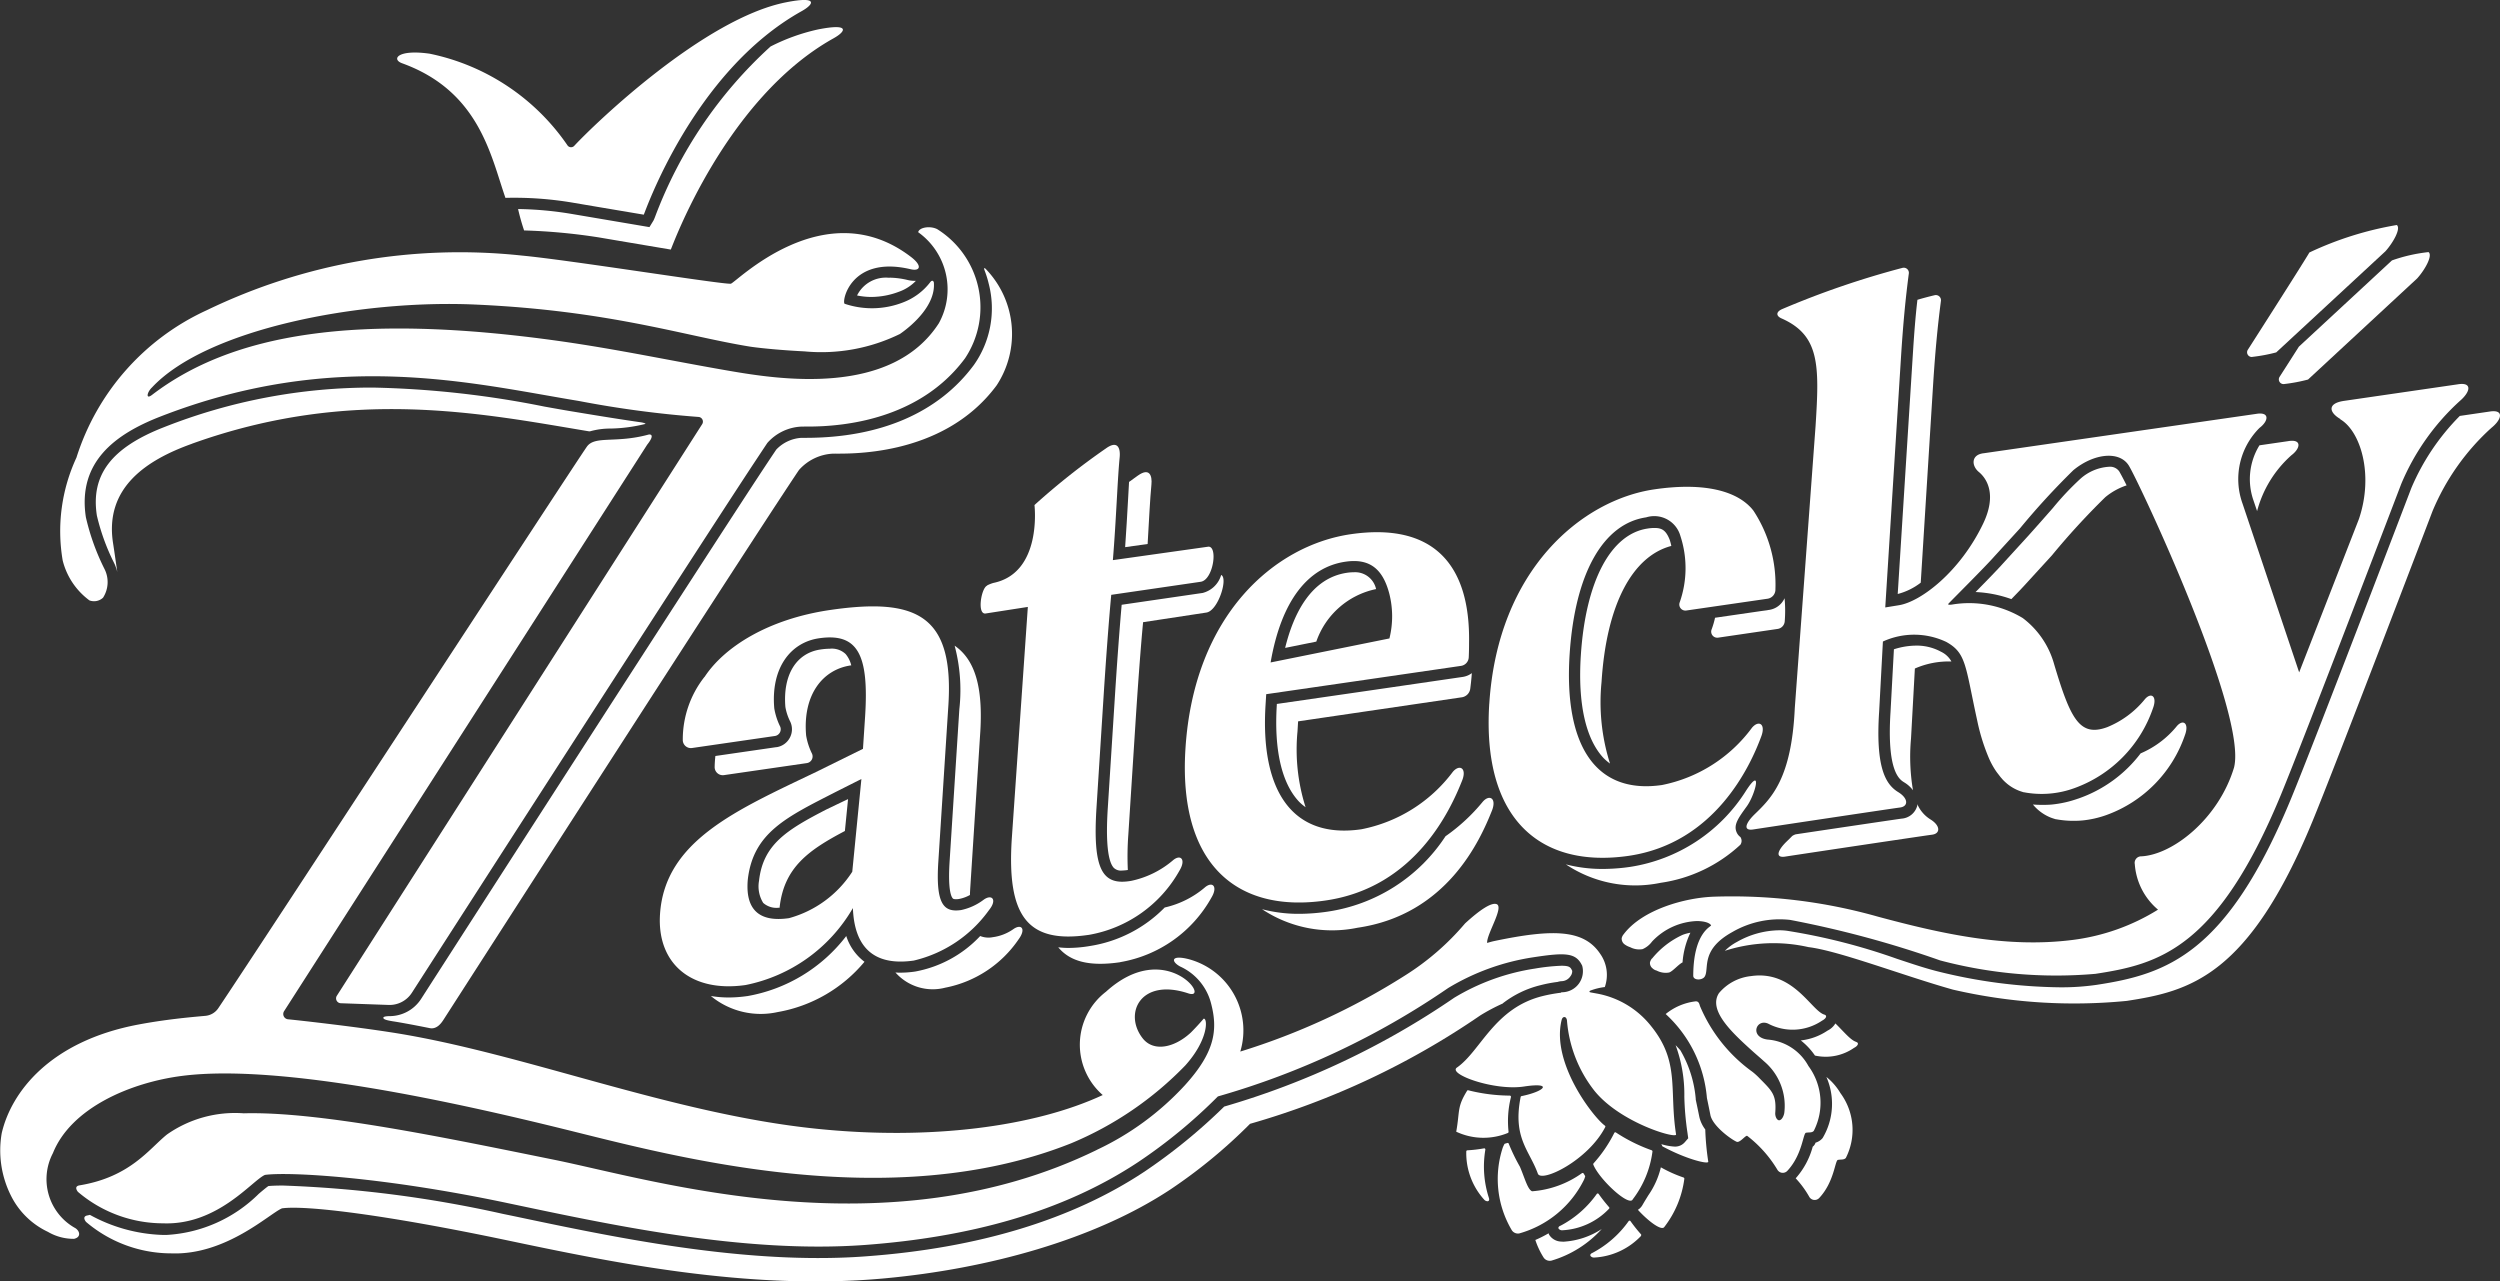 <svg xmlns="http://www.w3.org/2000/svg" width="127.313" height="65.251" viewBox="0 0 127.313 65.251">
  <rect x="0" y="0" width="127.313" height="65.251" fill="#333333" stroke="none"/>
  <defs>
    <style>
      .cls-1 {
        fill: #ffffff;
      }
    </style>
  </defs>
  <g id="ZATECKY" transform="translate(-1668.868 -2349.232)">
    <g id="Group_23" data-name="Group 23">
      <path id="Path_297" data-name="Path 297" class="cls-1" d="M795.388,109.374c-.089,1.418.083,1.768.165,1.853.012.012.035.041.161.041a.857.857,0,0,0,.173-.016,1.834,1.834,0,0,0,.539-.2c0-.106.008-.216.014-.33l.5-7.782c.177-2.431-.24-3.857-1.294-4.584a8.81,8.81,0,0,1,.24,3.233Z" transform="translate(921.837 2283.757)"/>
      <path id="Path_298" data-name="Path 298" class="cls-1" d="M792.647,103.446l-3.115.452c-.02.177-.033.358-.037.549a.414.414,0,0,0,.476.425l4.22-.612a.344.344,0,0,0,.262-.48,3.309,3.309,0,0,1-.3-.928c-.179-2.085.853-3.359,2.275-3.567l.024,0a1.407,1.407,0,0,0-.287-.578,1.016,1.016,0,0,0-.81-.271,3.122,3.122,0,0,0-.47.039c-1.239.181-1.923,1.3-1.788,2.928a2.665,2.665,0,0,0,.252.755.909.909,0,0,1-.029.816.92.92,0,0,1-.675.476" transform="translate(915.767 2283.833)"/>
      <path id="Path_299" data-name="Path 299" class="cls-1" d="M796.58,108.488a5.869,5.869,0,0,0,3.709-2.452c.4-.541.146-.82-.277-.515a2.357,2.357,0,0,1-1.034.4,1.123,1.123,0,0,1-.641-.059,6.027,6.027,0,0,1-3.3,1.807,5.029,5.029,0,0,1-.763.059c-.075,0-.169,0-.254-.01a2.534,2.534,0,0,0,2.559.769" transform="translate(920.448 2291.037)"/>
      <path id="Path_300" data-name="Path 300" class="cls-1" d="M791.252,108.685a6.708,6.708,0,0,1-.95.071,5.6,5.6,0,0,1-.9-.075,3.986,3.986,0,0,0,3.4.818,7.4,7.4,0,0,0,4.423-2.561,2.645,2.645,0,0,1-.928-1.312,8.1,8.1,0,0,1-5.04,3.06" transform="translate(915.667 2291.273)"/>
      <path id="Path_301" data-name="Path 301" class="cls-1" d="M790.613,106.356a1.6,1.6,0,0,0,.212,1.127,1.015,1.015,0,0,0,.775.248c.018,0,.043,0,.063,0v-.035c.228-2.02,1.473-2.9,3.322-3.874l.161-1.62-.008,0c-.368.173-.734.35-1.095.523-2,1.034-3.223,1.772-3.43,3.63" transform="translate(916.909 2287.729)"/>
      <path id="Path_302" data-name="Path 302" class="cls-1" d="M819.958,102.278a8.5,8.5,0,0,1-5.874,3.849,9.864,9.864,0,0,1-1.422.106A7.382,7.382,0,0,1,810.8,106a6.355,6.355,0,0,0,4.824.94A7.527,7.527,0,0,0,819.688,105a.346.346,0,0,0,0-.393.58.58,0,0,1-.2-.262c-.153-.382.122-.739.535-1.312.435-.61.8-2.1-.063-.759" transform="translate(937.809 2287.25)"/>
      <path id="Path_303" data-name="Path 303" class="cls-1" d="M815.8,96.326a2.973,2.973,0,0,0-.083-.313c-.2-.509-.423-.6-.777-.6a2.133,2.133,0,0,0-.338.028c-1.894.275-3.166,2.69-3.41,6.466-.157,2.443.244,4.246,1.156,5.221a2.691,2.691,0,0,0,.33.283,10.368,10.368,0,0,1-.431-4.157c.254-4,1.6-6.411,3.554-6.926" transform="translate(938.18 2280.706)"/>
      <path id="Path_304" data-name="Path 304" class="cls-1" d="M814.635,98.165a4.279,4.279,0,0,1-.173.59.309.309,0,0,0,.334.423l3.029-.444a.424.424,0,0,0,.358-.376,6.768,6.768,0,0,0-.008-1.188,1.024,1.024,0,0,1-.779.594Z" transform="translate(941.572 2282.526)"/>
      <path id="Path_305" data-name="Path 305" class="cls-1" d="M801.254,108.285a6.578,6.578,0,0,0,4.643-3.28c.35-.578.051-.861-.342-.515a4.777,4.777,0,0,1-2.035,1.013,6.789,6.789,0,0,1-3.8,1.959,6.684,6.684,0,0,1-1.1.1,4.286,4.286,0,0,1-.521-.033c.621.751,1.642.983,3.162.759" transform="translate(924.66 2289.944)"/>
      <path id="Path_306" data-name="Path 306" class="cls-1" d="M804.173,97.507l-4.11.6c-.106,1.217-.236,2.95-.35,4.761l-.356,5.587c-.11,1.689,0,2.71.3,3.044a.521.521,0,0,0,.429.142,2.056,2.056,0,0,0,.291-.028,14.966,14.966,0,0,1,.026-1.807l.358-5.587c.122-1.917.271-3.945.393-5.225l3.221-.49c.6-.087,1.121-1.758.755-1.915a1.322,1.322,0,0,1-.958.92" transform="translate(925.926 2281.923)"/>
      <path id="Path_307" data-name="Path 307" class="cls-1" d="M800.421,94.187c-.149.106-.3.216-.452.326-.02.307-.035.629-.055.979-.039.722-.088,1.52-.144,2.342l1.145-.161c.071-1.211.122-2.287.193-3.021.047-.468-.1-.881-.687-.464" transform="translate(926.396 2279.262)"/>
      <path id="Path_308" data-name="Path 308" class="cls-1" d="M804.665,101.5,813,100.275a.507.507,0,0,0,.431-.431c.026-.2.059-.478.081-.8a1.019,1.019,0,0,1-.462.193l-4.569.667-4.9.71,0,.049c-.144,2.279.244,3.984,1.131,4.926a2.4,2.4,0,0,0,.334.283,9.685,9.685,0,0,1-.411-3.866Z" transform="translate(930.309 2284.467)"/>
      <path id="Path_309" data-name="Path 309" class="cls-1" d="M807.279,96.52a2.453,2.453,0,0,0-.35.026c-1.841.269-2.726,2.083-3.154,3.827l1.587-.321a4.1,4.1,0,0,1,3.044-2.675,1.089,1.089,0,0,0-1.127-.857" transform="translate(930.539 2281.854)"/>
      <path id="Path_310" data-name="Path 310" class="cls-1" d="M806.521,107.963a10.165,10.165,0,0,1-1.442.11,7.312,7.312,0,0,1-1.882-.236,6.431,6.431,0,0,0,4.865.944c4.557-.665,6.242-4.456,6.844-5.967.246-.623-.126-.846-.472-.446a9.41,9.41,0,0,1-1.894,1.754,8.678,8.678,0,0,1-6.018,3.841" transform="translate(929.941 2287.696)"/>
      <path id="Path_311" data-name="Path 311" class="cls-1" d="M797.425,83.867a22.293,22.293,0,0,0-5.874,8.667,2.041,2.041,0,0,1-.082.191l-.205.334-.385-.065-3.646-.618a17.867,17.867,0,0,0-2.659-.238,11.139,11.139,0,0,0,.307,1.09,30.017,30.017,0,0,1,3.825.358c1.874.319,3.646.616,3.646.616.055-.09,2.755-7.676,8.293-10.761.606-.338.885-.781-.8-.448a10.047,10.047,0,0,0-2.423.873" transform="translate(910.677 2267.739)"/>
      <path id="Path_312" data-name="Path 312" class="cls-1" d="M794.7,89.15a1.635,1.635,0,0,0-1.642.9,3.633,3.633,0,0,0,.73.075,4.014,4.014,0,0,0,1.4-.264,2.23,2.23,0,0,0,.867-.557.546.546,0,0,1-.081,0,1.479,1.479,0,0,1-.328-.039,4.2,4.2,0,0,0-.942-.122" transform="translate(919.456 2274.229)"/>
      <path id="Path_313" data-name="Path 313" class="cls-1" d="M778.9,94.76c8.124-2.92,14.787-1.536,20.213-.633a.17.17,0,0,0,.065,0,3.848,3.848,0,0,1,1.058-.14,7.854,7.854,0,0,0,1.744-.232c.067-.016-.075-.067-.22-.087-.9-.128-1.975-.3-3.267-.515-.531-.085-1.074-.183-1.632-.283a49.09,49.09,0,0,0-8.757-.97,28.794,28.794,0,0,0-10.622,2.016c-2.683,1.046-3.74,2.431-3.422,4.5a10.887,10.887,0,0,0,.869,2.4l.039.081a2.573,2.573,0,0,1,.134.4l0,0c-.063-.409-.126-.887-.22-1.489-.429-2.812,1.7-4.216,4.014-5.044" transform="translate(899.741 2277.069)"/>
      <path id="Path_314" data-name="Path 314" class="cls-1" d="M783.574,127.613c.334.059.557-.224.684-.421,2.36-3.672,14.154-22.008,17.345-26.854.443-.673.714-1.08.765-1.152a2.466,2.466,0,0,1,1.721-.83c.523-.022,5.556.287,8.342-3.477a4.763,4.763,0,0,0-.559-5.935c-.006-.008-.051-.047-.069-.033s0,.063.01.1a5.133,5.133,0,0,1,.218.7,4.989,4.989,0,0,1-.759,4.13c-1.792,2.423-4.757,3.709-8.567,3.709h-.209a1.927,1.927,0,0,0-1.288.6c-.02.033-.138.2-.747,1.123-3.206,4.877-15.011,23.226-17.34,26.852A1.912,1.912,0,0,1,781.5,127s-.291,0-.3.077.132.13.478.185c.688.106,1.831.338,1.89.35" transform="translate(907.19 2273.979)"/>
      <path id="Path_315" data-name="Path 315" class="cls-1" d="M829.667,93.327c-.545.857-.979,1.532-.979,1.532a.239.239,0,0,0,.232.37A8.516,8.516,0,0,0,830.135,95l5.558-5.151c.4-.444.8-1.166.578-1.339a8.207,8.207,0,0,0-1.862.423Z" transform="translate(956.271 2273.56)"/>
      <path id="Path_316" data-name="Path 316" class="cls-1" d="M822.808,104.769a2.249,2.249,0,0,0,.612.358c.071.026.151.051.224.075l.016,0a5,5,0,0,0,1.363.063,5.093,5.093,0,0,0,1.223-.279,6.586,6.586,0,0,0,3.984-4.053c.238-.631-.1-.854-.429-.446a4.81,4.81,0,0,1-1.823,1.363,6.754,6.754,0,0,1-3.17,2.3l-.033.01a5.636,5.636,0,0,1-1.316.295c-.149.014-.313.018-.49.018-.161,0-.322-.008-.478-.018.018.022.043.047.061.069a2.383,2.383,0,0,0,.232.226l.024.018" transform="translate(949.902 2285.748)"/>
      <path id="Path_317" data-name="Path 317" class="cls-1" d="M827.837,93.88a2.4,2.4,0,0,0-1.43.6,14.506,14.506,0,0,0-1.414,1.5c-.33.374-.73.832-1.249,1.41L822.456,98.8c-.256.291-.857.907-1.4,1.459a6.171,6.171,0,0,1,1.823.36c.325-.334.612-.633.767-.808l1.3-1.422a37.221,37.221,0,0,1,2.718-2.962,3.356,3.356,0,0,1,1.084-.6c-.165-.334-.3-.58-.372-.706a.564.564,0,0,0-.535-.24" transform="translate(948.418 2279.123)"/>
      <path id="Path_318" data-name="Path 318" class="cls-1" d="M813.009,106.855a.493.493,0,0,0-.1.2.346.346,0,0,0,.13.3.455.455,0,0,0,.208.114.99.99,0,0,0,.633.1c.187-.055.482-.419.688-.515a4.213,4.213,0,0,1,.4-1.512,2.167,2.167,0,0,0-.4.11,4.32,4.32,0,0,0-1.548,1.2" transform="translate(939.984 2291.189)"/>
      <path id="Path_319" data-name="Path 319" class="cls-1" d="M821,89.588c-.279.067-.578.144-.887.236-.1.857-.169,1.756-.236,2.828l-.767,12.154a3.245,3.245,0,0,0,1.172-.576L820.921,94c.1-1.532.214-2.773.389-4.116a.262.262,0,0,0-.313-.295" transform="translate(946.4 2274.675)"/>
      <path id="Path_320" data-name="Path 320" class="cls-1" d="M828.1,96.241l.193.57a5.766,5.766,0,0,1,1.752-2.848c.464-.35.537-.836-.173-.714l-1.459.212a3.283,3.283,0,0,0-.313,2.781" transform="translate(955.518 2278.449)"/>
      <path id="Path_321" data-name="Path 321" class="cls-1" d="M816.991,103.864a.6.6,0,0,0-.173.085c-.094.1-.189.189-.283.281-.472.458-.59.848-.067.765s7.037-1.06,7.473-1.115.436-.464-.091-.785a1.718,1.718,0,0,1-.659-.771c0,.024,0,.047,0,.071a.89.89,0,0,1-.8.667c-.295.039-3.292.484-5.4.8" transform="translate(943.316 2287.859)"/>
      <path id="Path_322" data-name="Path 322" class="cls-1" d="M849.74,96.4c-.051.13-5,13.107-6.132,15.833-3.253,7.868-6.279,8.917-9.892,9.467a12.4,12.4,0,0,1-1.87.126,26.787,26.787,0,0,1-6.271-.822c-.679-.175-1.337-.4-2.03-.629a31.269,31.269,0,0,0-5.56-1.422,2.831,2.831,0,0,0-.448-.031,4.449,4.449,0,0,0-2.136.59,2.574,2.574,0,0,0-.62.456,8.053,8.053,0,0,1,4.258-.189c1.544.185,4.848,1.461,7.357,2.165a27.374,27.374,0,0,0,8.852.574c3.213-.492,6.2-1.261,9.448-9.123,1.139-2.753,6.124-15.821,6.124-15.821a11.9,11.9,0,0,1,2.987-4.23c.562-.448.659-.958-.083-.838l-1.516.222A11.682,11.682,0,0,0,849.74,96.4" transform="translate(941.926 2277.685)"/>
      <path id="Path_323" data-name="Path 323" class="cls-1" d="M820.186,99.525a4.281,4.281,0,0,1,1.862-.358,1.185,1.185,0,0,0-.537-.5,2.565,2.565,0,0,0-1.253-.309,3.766,3.766,0,0,0-1.139.187l-.173,3.2c-.193,3.029.456,3.43.7,3.579a1.563,1.563,0,0,1,.444.4,10.286,10.286,0,0,1-.1-2.637Z" transform="translate(946.197 2283.752)"/>
      <path id="Path_324" data-name="Path 324" class="cls-1" d="M819.5,108.753c-.283-.085-.612-.5-1.06-.94a.954.954,0,0,1-.4.366,3.021,3.021,0,0,1-1.363.5,3.416,3.416,0,0,1,.722.771,2.528,2.528,0,0,0,1.992-.393c.2-.1.267-.256.106-.3" transform="translate(943.896 2293.537)"/>
      <path id="Path_325" data-name="Path 325" class="cls-1" d="M817.563,112.5a.406.406,0,0,1-.142.2,3.984,3.984,0,0,1-.867,1.611,4.891,4.891,0,0,1,.688.936.316.316,0,0,0,.511.065c.765-.816.8-1.908.95-1.939s.309.01.405-.1a3.152,3.152,0,0,0-.275-3.3,3.017,3.017,0,0,0-.716-.824,3.407,3.407,0,0,1-.191,3.111.738.738,0,0,1-.362.236" transform="translate(943.76 2294.927)"/>
      <path id="Path_326" data-name="Path 326" class="cls-1" d="M810.846,114.573a5.572,5.572,0,0,0,2.574-1.615,3.982,3.982,0,0,1-1.969.649.966.966,0,0,0-.11-.008.749.749,0,0,1-.6-.346.494.494,0,0,1-.029-.075,6.174,6.174,0,0,1-.675.34,4.035,4.035,0,0,0,.425.9.376.376,0,0,0,.385.153" transform="translate(937.018 2298.86)"/>
      <path id="Path_327" data-name="Path 327" class="cls-1" d="M813.991,113.521a.055.055,0,0,0,0-.079,7.834,7.834,0,0,1-.531-.667.057.057,0,0,0-.094,0,5.267,5.267,0,0,1-1.857,1.624c-.033.014-.134.069-.079.157a.225.225,0,0,0,.165.075,3.542,3.542,0,0,0,2.4-1.1" transform="translate(938.441 2298.643)"/>
      <path id="Path_328" data-name="Path 328" class="cls-1" d="M813.956,114.444A5.071,5.071,0,0,0,814.969,112a.065.065,0,0,0-.039-.067,6.716,6.716,0,0,1-1.156-.519,4.19,4.19,0,0,1-.637,1.422c-.089.146-.191.307-.305.507a.685.685,0,0,1-.228.236c.541.59,1.221,1.1,1.351.865" transform="translate(939.674 2297.264)"/>
      <path id="Path_329" data-name="Path 329" class="cls-1" d="M845.959,108.282a5.107,5.107,0,0,1,1.921-.924,6.846,6.846,0,0,1,.869-.165.786.786,0,0,1,.22-.039.552.552,0,0,0,.431-.248.41.41,0,0,0,.092-.279c-.083-.173-.122-.258-.553-.258a10.237,10.237,0,0,0-1.345.144A11.19,11.19,0,0,0,843.481,108a40.852,40.852,0,0,1-11.711,5.54,28.623,28.623,0,0,1-4.055,3.31c-3.681,2.443-8.46,3.9-14.195,4.317-.773.059-1.591.087-2.427.087-5.381,0-10.972-1.178-15.463-2.126l-.6-.124a60.95,60.95,0,0,0-11.188-1.442c-.368,0-.6.012-.747.026-.11.075-.317.248-.49.395a7.236,7.236,0,0,1-4.687,2.094c-.069,0-.141,0-.212,0a8.2,8.2,0,0,1-3.7-1.021c-.039.008-.073.018-.114.026-.266.041-.161.24-.081.334a6.7,6.7,0,0,0,4.333,1.6c2.787.106,5-2.022,5.644-2.293,1.2-.163,5.19.313,11.373,1.609,5.316,1.117,12.344,2.6,19.314,1.957,5.251-.484,10.681-1.965,14.563-4.533a26.508,26.508,0,0,0,4.047-3.337,40.242,40.242,0,0,0,11.725-5.52,9.629,9.629,0,0,1,1.156-.612" transform="translate(899.441 2292.044)"/>
      <path id="Path_330" data-name="Path 330" class="cls-1" d="M815.583,114.291a13.724,13.724,0,0,1-.153-1.642,1.685,1.685,0,0,1-.3-.629c-.043-.212-.106-.523-.177-.852l-.008-.035,0-.041a5.87,5.87,0,0,0-.785-2.478c-.075-.083-.153-.169-.24-.256a7.26,7.26,0,0,1,.444,2.625,14.732,14.732,0,0,0,.159,1.831l.039.283-.173.2a.652.652,0,0,1-.527.224,2.865,2.865,0,0,1-.671-.124.8.8,0,0,1,.055.11c1.194.651,2.362.938,2.338.781" transform="translate(940.279 2294.101)"/>
      <path id="Path_331" data-name="Path 331" class="cls-1" d="M801.061,115.41a6.555,6.555,0,0,0,3.831-2.574c.427-.527.144-.83-.281-.519a2.9,2.9,0,0,1-1.15.523c-.9.128-1.294-.328-1.152-2.484l.5-7.782c.342-4.714-1.528-5.668-6.006-5.017-3.131.456-5.379,1.864-6.393,3.4l-.016.014a5.152,5.152,0,0,0-1.1,3.19.412.412,0,0,0,.474.425l4.22-.612a.347.347,0,0,0,.265-.48,3.314,3.314,0,0,1-.3-.928c-.181-2.085.853-3.359,2.275-3.567,1.988-.291,2.553.84,2.35,3.992l-.108,1.638-2.389,1.178c-4.018,1.929-7.707,3.493-7.947,7.249-.161,2.515,1.6,4,4.362,3.6a8.158,8.158,0,0,0,5.461-3.919c.085,2.283,1.355,2.928,3.107,2.673m-3.139-4.523a5.59,5.59,0,0,1-3.221,2.364c-1.522.222-2.232-.435-2.1-1.955.271-2.413,2-3.2,4.47-4.468l1.316-.663Z" transform="translate(914.345 2282.738)"/>
      <path id="Path_332" data-name="Path 332" class="cls-1" d="M808.9,105.425c-.376,5.908,2.625,8.395,7.1,7.748,4.4-.645,6.2-4.582,6.753-6.085.236-.629-.124-.844-.47-.444a7.517,7.517,0,0,1-4.586,2.922c-3.347.488-5-1.959-4.706-6.631.271-4.232,1.756-6.688,3.9-7a1.382,1.382,0,0,1,1.742.946,5.251,5.251,0,0,1-.032,3.375.31.31,0,0,0,.336.423l4.136-.6a.471.471,0,0,0,.4-.48,6.854,6.854,0,0,0-1.113-3.994,2.018,2.018,0,0,0-.275-.3l-.008-.012-.022-.016c-.9-.8-2.539-1.091-4.738-.769-3.7.537-7.979,4.085-8.415,10.913" transform="translate(935.809 2279.643)"/>
      <path id="Path_333" data-name="Path 333" class="cls-1" d="M801.635,118.289a6.577,6.577,0,0,0,4.643-3.28c.346-.574.047-.857-.346-.511a4.789,4.789,0,0,1-2.116,1.036c-1.473.256-1.969-.557-1.764-3.752l.356-5.589c.122-1.919.273-3.945.393-5.225l4.557-.665c.653-.094.9-1.9.35-1.782l-4.824.68c.169-2.043.232-4.071.346-5.233.047-.468-.1-.881-.688-.464a35.805,35.805,0,0,0-3.65,2.891s.413,3.453-2.094,3.967a1.783,1.783,0,0,0-.317.126l0,.012c-.3.114-.527,1.485-.075,1.418l2.148-.334-.818,11.813c-.25,3.912.779,5.343,3.894,4.891" transform="translate(922.657 2278.556)"/>
      <path id="Path_334" data-name="Path 334" class="cls-1" d="M809.711,95.62c-3.856.562-7.979,4.085-8.415,10.913-.378,5.91,2.625,8.4,7.141,7.739,4.557-.663,6.352-4.6,6.95-6.112.246-.621-.126-.844-.472-.444a7.638,7.638,0,0,1-4.663,2.93c-3.5.511-5.162-1.937-4.875-6.368l.031-.511,5.355-.777,4.566-.665a.461.461,0,0,0,.393-.435c.012-.24.016-.486.016-.734.069-3.988-1.809-6.148-6.026-5.536m1.971,5.308-6.051,1.223c.551-3.176,1.923-4.856,3.811-5.131,1.211-.177,1.886.342,2.224,1.591a4.683,4.683,0,0,1,.016,2.317" transform="translate(927.942 2280.817)"/>
      <path id="Path_335" data-name="Path 335" class="cls-1" d="M781.8,85.418c3.937,1.426,4.515,4.714,5.261,6.854a17.785,17.785,0,0,1,3.4.24c1.874.319,3.646.616,3.646.616.055-.09,2.508-7.28,8.044-10.366.606-.338.885-.783-.8-.448-4.165.824-9.707,6.15-10.783,7.306a.221.221,0,0,1-.358-.039,11.26,11.26,0,0,0-7.009-4.651c-1.642-.232-1.951.287-1.406.486" transform="translate(907.546 2267.036)"/>
      <path id="Path_336" data-name="Path 336" class="cls-1" d="M787.221,127.021a.248.248,0,0,0,.2.38l2.437.087a1.352,1.352,0,0,0,1.182-.616c2.36-3.674,14.154-22.008,17.344-26.856.444-.671.714-1.08.765-1.152a2.456,2.456,0,0,1,1.721-.828c.523-.024,5.554.287,8.342-3.477a4.694,4.694,0,0,0-1.416-6.578c-.356-.183-.918-.094-.97.155a3.574,3.574,0,0,1,1.054,4.635c-2.421,3.76-8.165,2.856-10.651,2.429-2.911-.5-5.6-1.084-8.655-1.518-10.421-1.465-16.708-.364-20.769,2.743-.328.248-.252-.142,0-.38,2.783-2.983,10.58-4.49,16.478-4.224,6.846.307,10.63,1.6,13.994,2.144.684.1,1.807.193,2.761.24a9.1,9.1,0,0,0,4.86-.887c.734-.509,1.819-1.522,1.727-2.62,0-.008-.043-.169-.169-.037a3.15,3.15,0,0,1-1.4,1.05,4.353,4.353,0,0,1-2.97.071c-.173-.059.267-2.492,3.359-1.76.495.116.6-.181.012-.629-4.4-3.363-8.946,1.347-9.174,1.367-.478.035-8.238-1.211-10.639-1.434A29.61,29.61,0,0,0,780.6,92.108a12.341,12.341,0,0,0-6.639,7.507,8.893,8.893,0,0,0-.7,5.241,3.617,3.617,0,0,0,1.361,2.03.671.671,0,0,0,.694-.138,1.47,1.47,0,0,0,.071-1.465,11.671,11.671,0,0,1-.946-2.633c-.429-2.812,1.489-4.226,3.782-5.121,8.9-3.467,15.859-1.7,21.314-.8a53.413,53.413,0,0,0,6.091.814.24.24,0,0,1,.2.366Z" transform="translate(898.8 2272.921)"/>
      <path id="Path_337" data-name="Path 337" class="cls-1" d="M774.05,133.679a2.583,2.583,0,0,0,1.328.354c.4-.092.283-.444.014-.574a2.851,2.851,0,0,1-1.09-3.79c.922-2.3,3.943-3.6,6.6-3.937,5.015-.633,14.008,1.375,19.473,2.726,5.552,1.371,16.547,4.389,25.788.706a17.4,17.4,0,0,0,5.8-3.955c1.186-1.316,1.154-2.413.942-2.389-.208.244-.427.48-.651.706-.853.791-1.915,1-2.464.285-.975-1.261-.094-3.084,2.33-2.279,1.2.4-1.131-2.857-4.191-.083a3.4,3.4,0,0,0-.165,5.261c-3.469,1.617-8.785,2.313-14.553,1.719-7.44-.761-14.97-3.87-21.67-4.909-2-.311-4.669-.61-5.28-.669a.27.27,0,0,1-.187-.411l18.49-28.848c.417-.523.163-.543.053-.511-1.662.448-2.712.039-3.121.608-.576.81-16.582,25.35-18.773,28.6a.888.888,0,0,1-.665.389c-.853.075-2.059.189-3.4.441-4.521.852-6.478,3.453-6.962,5.528a5.135,5.135,0,0,0,.46,3.17,4.011,4.011,0,0,0,1.894,1.862" transform="translate(897.261 2278.287)"/>
      <path id="Path_338" data-name="Path 338" class="cls-1" d="M828.123,94.548a8.409,8.409,0,0,0,1.215-.228L834.9,89.17c.4-.446.8-1.168.578-1.337a17.065,17.065,0,0,0-4.452,1.4c-.258.458-3.131,4.948-3.131,4.948a.239.239,0,0,0,.232.37" transform="translate(955.447 2272.858)"/>
      <path id="Path_339" data-name="Path 339" class="cls-1" d="M848.791,96.608c1.056.612,1.721,2.852.954,5.094l-3.04,7.8-2.885-8.6a3.682,3.682,0,0,1,.865-3.849c.464-.35.539-.836-.173-.714l-4.769.688-2.983.431-6.108.883c-.663.067-.641.641-.258.956.4.33.93,1.139.22,2.625-1.184,2.47-3.18,3.98-4.287,4.159l-.7.114.81-12.877c.1-1.532.212-2.773.389-4.118a.261.261,0,0,0-.313-.3A44.637,44.637,0,0,0,820.381,91c-.311.132-.338.346-.032.478,1.953.865,1.925,2.4,1.729,5.477L821.02,111.32c-.165,3.591-1.19,4.582-2.051,5.414-.47.46-.588.848-.065.767s7.035-1.062,7.471-1.117.435-.464-.089-.785c-.653-.4-1.156-1.27-.97-4.106l.191-3.562a3.817,3.817,0,0,1,3.227.02c1.026.57.962,1.2,1.579,4.018a10.084,10.084,0,0,0,.553,1.807,4,4,0,0,0,.346.671.285.285,0,0,0,.024.037,2.191,2.191,0,0,0,.136.187l.13.169c.028.033.055.059.079.092a2.375,2.375,0,0,0,.232.224l.023.02a2.218,2.218,0,0,0,.612.356c.071.028.151.051.224.075l.016,0a4.858,4.858,0,0,0,2.586-.216,6.589,6.589,0,0,0,3.984-4.055c.238-.629-.1-.852-.429-.444a4.791,4.791,0,0,1-1.9,1.4c-1.4.515-1.868-.413-2.7-3.2a4.419,4.419,0,0,0-1.6-2.356,5.278,5.278,0,0,0-3.6-.688s-.265.043-.181-.047c.124-.138,1.874-1.878,2.342-2.413l1.3-1.422a37.651,37.651,0,0,1,2.718-2.962c1.046-.861,2.356-1,2.828-.224.547.9,6.059,12.643,5.351,15.373-.793,2.616-3.123,4.435-4.718,4.517a.332.332,0,0,0-.334.4,3.34,3.34,0,0,0,1.182,2.315,10.768,10.768,0,0,1-4.36,1.544c-3.363.423-6.643-.311-9.908-1.188a27.242,27.242,0,0,0-8.321-1.017c-1.491.045-3.676.657-4.623,1.915a.464.464,0,0,0-.1.2.357.357,0,0,0,.13.3.979.979,0,0,0,.3.157.991.991,0,0,0,.633.1,1.174,1.174,0,0,0,.482-.385,3.3,3.3,0,0,1,2.3-1.046c.464.012.647.122.706.214.045.067-.9.317-.907,2.572,0,.248.46.24.582.045.252-.4-.244-1.353,1.4-2.266a4.8,4.8,0,0,1,2.95-.623,52.649,52.649,0,0,1,7.64,2.063,23.042,23.042,0,0,0,7.908.684c3.214-.49,6.2-1.261,9.448-9.121,1.139-2.755,6.124-15.821,6.124-15.821a11.93,11.93,0,0,1,2.987-4.232c.545-.464.645-.97-.1-.848l-5.8.844c-.853.126-.771.582-.185.924" transform="translate(939.248 2273.971)"/>
      <path id="Path_340" data-name="Path 340" class="cls-1" d="M819.1,113.987c-.144.008-.232-.208-.22-.38.067-.9-.142-1.1-.781-1.742a3.548,3.548,0,0,0-.382-.35,7.888,7.888,0,0,1-2.663-3.331c-.039-.1-.051-.283-.254-.254a2.959,2.959,0,0,0-1.5.643,6.538,6.538,0,0,1,2.1,4.275c.071.334.134.649.177.865.11.557,1.046,1.237,1.333,1.363.165.075.452-.334.541-.3a6.161,6.161,0,0,1,1.532,1.717.318.318,0,0,0,.511.067c.767-.818.8-1.91.95-1.941s.311.012.4-.1a3.152,3.152,0,0,0-.275-3.3,2.584,2.584,0,0,0-2.071-1.345c-.938-.114-.6-1.08.016-.814a2.673,2.673,0,0,0,2.755-.153c.208-.11.271-.258.11-.305-.667-.2-1.579-2.275-3.733-1.961a2.46,2.46,0,0,0-1.634.869c-.566.879.684,2.026,1.725,2.966.156.14.452.393.566.5a2.96,2.96,0,0,1,1.042,2.592c-.016.177-.126.4-.248.409" transform="translate(940.393 2292.299)"/>
      <path id="Path_341" data-name="Path 341" class="cls-1" d="M810.21,115.41a5.261,5.261,0,0,0,3.3-2.755c.016-.039.026-.081.043-.124a.067.067,0,0,0,0-.049c-.012-.018-.035-.059-.073-.12a.062.062,0,0,0-.083-.02,5,5,0,0,1-2.541.924c-.228-.087-.378-.684-.62-1.249a9.785,9.785,0,0,1-.566-1.164.061.061,0,0,0-.075-.047l-.118.035a.055.055,0,0,0-.035.028,1.6,1.6,0,0,0-.079.169,5.119,5.119,0,0,0,.464,4.22.376.376,0,0,0,.385.153" transform="translate(936.035 2296.632)"/>
      <path id="Path_342" data-name="Path 342" class="cls-1" d="M809.212,110.941a6.911,6.911,0,0,1-.848.1.057.057,0,0,0-.055.059,3.527,3.527,0,0,0,.928,2.472.237.237,0,0,0,.167.063c.1-.024.067-.134.057-.169a5.167,5.167,0,0,1-.181-2.46.061.061,0,0,0-.067-.067" transform="translate(935.23 2296.771)"/>
      <path id="Path_343" data-name="Path 343" class="cls-1" d="M810.71,113.714c-.031.016-.134.071-.079.157a.229.229,0,0,0,.165.075,3.531,3.531,0,0,0,2.4-1.1.053.053,0,0,0,0-.077,8.523,8.523,0,0,1-.529-.671.059.059,0,0,0-.1,0,5.26,5.26,0,0,1-1.858,1.622" transform="translate(937.615 2297.939)"/>
      <path id="Path_344" data-name="Path 344" class="cls-1" d="M813.489,113.965a5.071,5.071,0,0,0,1.013-2.443.064.064,0,0,0-.039-.067,8.417,8.417,0,0,1-1.823-.907.057.057,0,0,0-.083.024,6.951,6.951,0,0,1-1.056,1.55.065.065,0,0,0-.008.071c.3.739,1.795,2.13,2,1.772" transform="translate(938.518 2296.355)"/>
      <path id="Path_345" data-name="Path 345" class="cls-1" d="M825.49,117.349c-10.677,5.213-22.494,1.544-27.641.5-5.546-1.123-11.93-2.466-15.8-2.364a6.031,6.031,0,0,0-3.908,1.076c-.911.73-1.868,2.165-4.452,2.592-.267.041-.161.24-.083.334a6.7,6.7,0,0,0,4.334,1.6c2.789.106,4.549-2.2,5.19-2.466,1.2-.163,5.947.09,12.23,1.41,5.2,1.095,12.091,2.616,18.331,2.157,5.259-.389,10.04-1.654,13.918-4.228a26.487,26.487,0,0,0,4.047-3.335,40.251,40.251,0,0,0,11.727-5.52,11.785,11.785,0,0,1,4.327-1.565c1.662-.254,2.185-.238,2.5.433a1.073,1.073,0,0,1-1.013,1.347c-.051,0-.067.012-.071.024a7.5,7.5,0,0,0-.913.165c-2.48.6-3.176,2.808-4.384,3.646-.48.334,1.9,1.194,3.41.966s1.076.242-.11.486a.059.059,0,0,0-.055.047c-.413,2.087.448,2.712.875,3.9.173.486,2.557-.665,3.434-2.37a.057.057,0,0,0-.02-.073c-.586-.425-2.726-3.172-2.208-5.351.008-.028.031-.169.138-.177s.136.136.14.169a6.625,6.625,0,0,0,1.4,3.587c1.324,1.638,4.2,2.464,4.156,2.22-.36-2.291.214-3.693-1.288-5.536a4.554,4.554,0,0,0-2.773-1.642c-.055-.012-.114-.02-.169-.031l-.041-.008a1,1,0,0,1-.1-.02c-.055-.008-.055-.063.016-.09a3.089,3.089,0,0,1,.726-.177,1.863,1.863,0,0,0-.24-1.7c-.836-1.245-2.423-1.265-5.4-.641-.106.022-.232.059-.352.094-.037-.448.911-1.882.456-1.984-.265-.059-.8.275-1.581.991a13.211,13.211,0,0,1-3.064,2.655,34.747,34.747,0,0,1-8.382,3.87,3.755,3.755,0,0,0-2.629-4.706c-.916-.232-.9.118-.439.372a2.835,2.835,0,0,1,1.583,1.894c.346,1.339.2,2.466-1.345,4.165a14.4,14.4,0,0,1-4.474,3.28" transform="translate(899.233 2290.443)"/>
      <path id="Path_346" data-name="Path 346" class="cls-1" d="M810.723,111.6a5.015,5.015,0,0,1,.122-1.768.063.063,0,0,0-.055-.075,8.814,8.814,0,0,1-2.118-.271.051.051,0,0,0-.063.028c-.519.84-.36,1.009-.551,2.081a3.261,3.261,0,0,0,2.623.067.064.064,0,0,0,.043-.063" transform="translate(934.969 2295.269)"/>
    </g>
  </g>
</svg>
